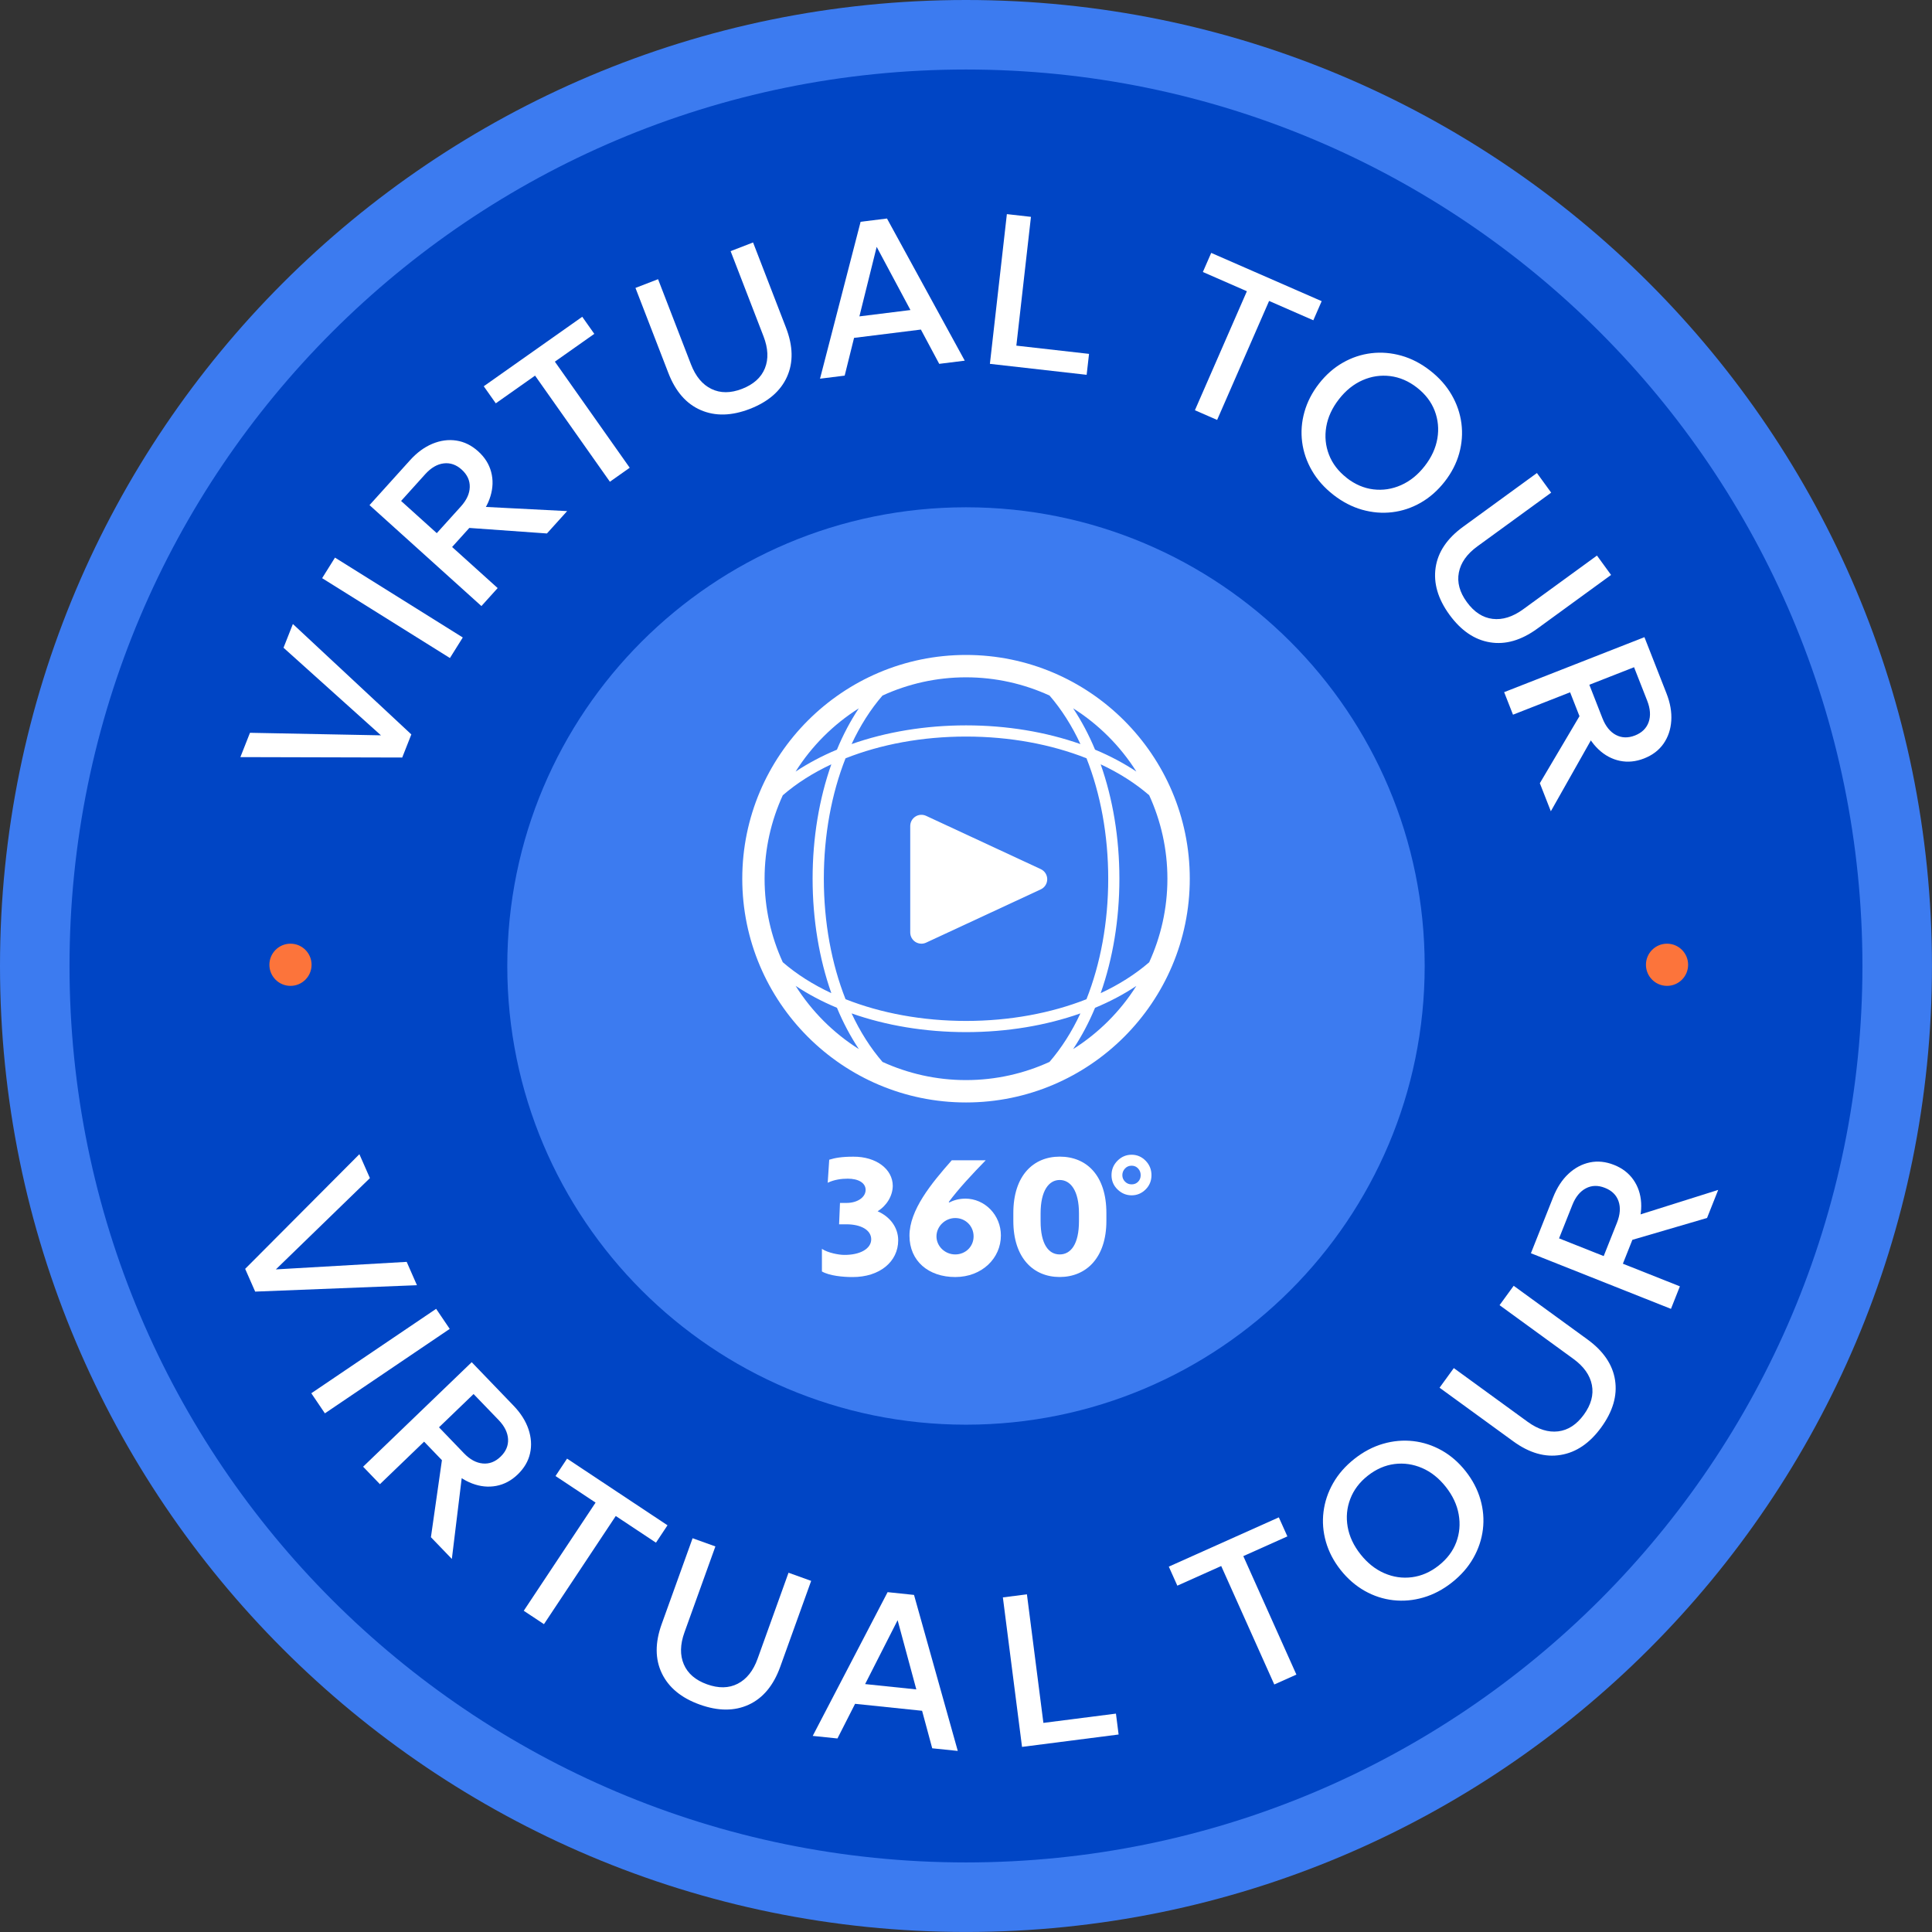 <svg xmlns="http://www.w3.org/2000/svg" width="116" height="116" viewBox="0 0 116 116" fill="none"><rect x="0" y="0" width="116" height="116" fill="#333333" stroke="none"/><g clip-path="url(#clip0_1604_44)"><path d="M57.999 115.998C90.031 115.998 115.998 90.031 115.998 57.999C115.998 25.967 90.031 0 57.999 0C25.967 0 0 25.967 0 57.999C0 90.031 25.967 115.998 57.999 115.998Z" fill="#3C7BF0"></path><path d="M57.999 111.823C87.725 111.823 111.823 87.725 111.823 57.999C111.823 28.272 87.725 4.174 57.999 4.174C28.272 4.174 4.174 28.272 4.174 57.999C4.174 87.725 28.272 111.823 57.999 111.823Z" fill="#0045C5"></path><path d="M57.999 85.54C73.209 85.54 85.54 73.209 85.54 57.999C85.54 42.788 73.209 30.458 57.999 30.458C42.788 30.458 30.458 42.788 30.458 57.999C30.458 73.209 42.788 85.54 57.999 85.54Z" fill="#3C7BF0"></path><path d="M24.698 44.093L24.15 45.483L14.433 45.458L15.009 43.998L23.527 44.163L23.36 44.588L17.023 38.891L17.585 37.466L24.698 44.096V44.093Z" fill="white"></path><path d="M27.786 38.275L27.014 39.509L19.341 34.714L20.113 33.48L27.786 38.275Z" fill="white"></path><path d="M29.88 35.309L28.905 36.389L22.186 30.328L24.612 27.641C25.029 27.177 25.479 26.846 25.962 26.645C26.445 26.445 26.923 26.38 27.398 26.452C27.874 26.524 28.313 26.739 28.714 27.102C29.108 27.459 29.367 27.87 29.49 28.338C29.614 28.807 29.6 29.292 29.448 29.791C29.299 30.293 29.012 30.773 28.595 31.237L27.06 32.937L26.139 32.107L27.674 30.407C28.019 30.024 28.196 29.637 28.205 29.241C28.215 28.847 28.054 28.499 27.723 28.198C27.392 27.898 27.03 27.774 26.636 27.823C26.244 27.872 25.876 28.089 25.531 28.471L24.082 30.078L29.88 35.309ZM34.052 30.687L32.839 32.03L27.506 31.65L28.625 30.409L34.052 30.687Z" fill="white"></path><path d="M35.684 20.044L29.768 24.216L29.045 23.192L34.959 19.02L35.682 20.044H35.684ZM37.809 28.084L36.619 28.924L32.053 22.45L33.242 21.611L37.809 28.084Z" fill="white"></path><path d="M45.215 14.557L47.19 19.668C47.619 20.778 47.64 21.762 47.253 22.623C46.866 23.483 46.122 24.125 45.021 24.552C43.928 24.974 42.946 24.999 42.078 24.624C41.209 24.251 40.56 23.507 40.131 22.399L38.154 17.287L39.511 16.763L41.486 21.874C41.766 22.6 42.176 23.092 42.715 23.353C43.254 23.614 43.867 23.614 44.553 23.348C45.245 23.08 45.702 22.667 45.926 22.112C46.15 21.555 46.122 20.916 45.842 20.191L43.867 15.079L45.212 14.559L45.215 14.557Z" fill="white"></path><path d="M57.924 21.655L56.392 21.846L52.32 14.23L52.798 14.172L50.716 22.553L49.235 22.737L51.672 13.316L53.256 13.12L57.926 21.657L57.924 21.655ZM55.874 19.715L50.7 20.359L50.546 19.127L55.721 18.484L55.874 19.715Z" fill="white"></path><path d="M65.244 22.504L59.435 21.846L60.454 12.856L61.9 13.02L61.023 20.753L65.387 21.247L65.244 22.504Z" fill="white"></path><path d="M73.078 25.213L71.744 24.631L74.915 17.371L76.249 17.954L73.078 25.213ZM78.854 19.23L72.222 16.331L72.723 15.184L79.355 18.082L78.854 19.23Z" fill="white"></path><path d="M80.059 29.709C79.514 29.285 79.085 28.8 78.77 28.254C78.455 27.711 78.259 27.137 78.182 26.538C78.105 25.936 78.15 25.337 78.32 24.735C78.488 24.134 78.781 23.567 79.194 23.035C79.609 22.504 80.085 22.084 80.626 21.776C81.165 21.468 81.734 21.279 82.335 21.207C82.937 21.135 83.539 21.186 84.143 21.356C84.747 21.527 85.323 21.825 85.868 22.252C86.414 22.676 86.843 23.161 87.158 23.707C87.473 24.25 87.669 24.824 87.746 25.423C87.823 26.025 87.778 26.622 87.613 27.221C87.447 27.818 87.156 28.385 86.741 28.917C86.326 29.448 85.847 29.87 85.306 30.181C84.765 30.491 84.194 30.682 83.592 30.754C82.991 30.827 82.389 30.775 81.783 30.605C81.179 30.433 80.603 30.134 80.057 29.709H80.059ZM80.852 28.691C81.358 29.085 81.895 29.315 82.461 29.383C83.028 29.451 83.581 29.367 84.119 29.129C84.658 28.891 85.132 28.509 85.542 27.982C85.952 27.457 86.204 26.904 86.302 26.328C86.4 25.752 86.344 25.195 86.141 24.663C85.936 24.129 85.582 23.665 85.076 23.271C84.576 22.881 84.04 22.653 83.471 22.581C82.9 22.511 82.347 22.592 81.811 22.828C81.274 23.063 80.801 23.444 80.393 23.968C79.983 24.493 79.728 25.048 79.63 25.626C79.532 26.205 79.586 26.764 79.794 27.301C80.001 27.837 80.356 28.299 80.855 28.688L80.852 28.691Z" fill="white"></path><path d="M96.731 34.52L92.3 37.746C91.339 38.445 90.392 38.72 89.462 38.566C88.531 38.415 87.72 37.86 87.025 36.906C86.335 35.957 86.06 35.015 86.197 34.08C86.335 33.145 86.885 32.326 87.848 31.627L92.279 28.401L93.135 29.579L88.704 32.804C88.077 33.261 87.706 33.784 87.592 34.374C87.478 34.964 87.636 35.554 88.07 36.148C88.506 36.748 89.024 37.086 89.618 37.158C90.213 37.23 90.826 37.039 91.454 36.582L95.884 33.357L96.733 34.523L96.731 34.52Z" fill="white"></path><path d="M90.843 42.913L90.311 41.558L98.734 38.256L100.056 41.626C100.285 42.207 100.38 42.759 100.345 43.279C100.31 43.802 100.154 44.259 99.879 44.653C99.604 45.047 99.214 45.343 98.711 45.539C98.216 45.733 97.731 45.779 97.258 45.681C96.784 45.581 96.355 45.353 95.975 44.993C95.595 44.634 95.29 44.166 95.063 43.585L94.226 41.451L95.381 40.999L96.215 43.13C96.404 43.608 96.672 43.942 97.02 44.126C97.367 44.31 97.75 44.322 98.167 44.159C98.582 43.995 98.858 43.727 98.988 43.354C99.119 42.981 99.088 42.554 98.902 42.076L98.111 40.061L90.843 42.911V42.913ZM93.114 48.708L92.454 47.025L95.175 42.424L95.786 43.979L93.114 48.711V48.708Z" fill="white"></path><path d="M15.321 77.55L14.72 76.184L21.578 69.3L22.21 70.736L16.095 76.671L15.911 76.254L24.418 75.764L25.034 77.166L15.319 77.55H15.321Z" fill="white"></path><path d="M19.507 84.859L18.691 83.653L26.186 78.584L27.002 79.789L19.507 84.859Z" fill="white"></path><path d="M22.811 89.112L21.802 88.063L28.322 81.788L30.831 84.395C31.265 84.845 31.563 85.318 31.731 85.813C31.897 86.307 31.93 86.79 31.825 87.261C31.72 87.732 31.473 88.152 31.085 88.527C30.703 88.895 30.274 89.124 29.796 89.215C29.32 89.304 28.837 89.257 28.348 89.07C27.858 88.886 27.398 88.567 26.965 88.119L25.377 86.468L26.27 85.607L27.858 87.258C28.215 87.629 28.59 87.832 28.982 87.869C29.376 87.907 29.733 87.772 30.055 87.461C30.377 87.151 30.526 86.799 30.505 86.405C30.481 86.011 30.293 85.628 29.936 85.258L28.434 83.7L22.809 89.115L22.811 89.112ZM27.128 93.599L25.873 92.296L26.629 87.002L27.788 88.205L27.13 93.599H27.128Z" fill="white"></path><path d="M32.66 97.517L31.447 96.713L35.829 90.113L37.041 90.918L32.66 97.517ZM39.385 92.624L33.354 88.623L34.047 87.578L40.078 91.58L39.385 92.624Z" fill="white"></path><path d="M48.703 94.919L46.847 100.075C46.444 101.194 45.816 101.952 44.961 102.349C44.105 102.745 43.121 102.743 42.011 102.344C40.908 101.948 40.15 101.323 39.739 100.471C39.329 99.62 39.324 98.634 39.728 97.514L41.584 92.358L42.953 92.85L41.097 98.007C40.833 98.736 40.821 99.378 41.057 99.928C41.292 100.478 41.757 100.879 42.447 101.127C43.146 101.379 43.762 101.367 44.296 101.092C44.83 100.817 45.229 100.315 45.49 99.585L47.344 94.429L48.701 94.917L48.703 94.919Z" fill="white"></path><path d="M57.507 105.128L55.972 104.97L53.72 96.633L54.198 96.682L50.282 104.38L48.797 104.226L53.293 95.595L54.879 95.761L57.507 105.131V105.128ZM55.944 102.778L50.758 102.239L50.886 101.005L56.073 101.544L55.944 102.778Z" fill="white"></path><path d="M67.163 104.142L61.364 104.886L60.214 95.91L61.658 95.726L62.647 103.445L67.003 102.888L67.163 104.142Z" fill="white"></path><path d="M77.296 92.247L70.689 95.206L70.177 94.063L76.783 91.104L77.296 92.247ZM77.839 100.544L76.51 101.139L73.271 93.909L74.598 93.315L77.837 100.544H77.839Z" fill="white"></path><path d="M87.179 95.012C86.636 95.442 86.062 95.742 85.46 95.917C84.856 96.092 84.255 96.146 83.653 96.078C83.051 96.01 82.478 95.824 81.934 95.516C81.391 95.208 80.911 94.791 80.491 94.261C80.073 93.732 79.78 93.168 79.609 92.571C79.439 91.974 79.39 91.374 79.465 90.775C79.539 90.174 79.731 89.6 80.041 89.054C80.351 88.508 80.778 88.021 81.321 87.592C81.864 87.163 82.438 86.862 83.04 86.687C83.644 86.512 84.245 86.459 84.847 86.526C85.449 86.594 86.02 86.781 86.561 87.084C87.102 87.389 87.582 87.804 88 88.334C88.417 88.863 88.713 89.427 88.886 90.029C89.059 90.628 89.108 91.23 89.035 91.829C88.961 92.431 88.769 93.005 88.459 93.55C88.149 94.096 87.722 94.583 87.179 95.012ZM86.379 93.998C86.883 93.602 87.235 93.135 87.436 92.599C87.636 92.065 87.685 91.507 87.582 90.927C87.48 90.346 87.221 89.796 86.808 89.273C86.395 88.751 85.92 88.373 85.383 88.142C84.847 87.912 84.294 87.83 83.728 87.902C83.161 87.975 82.625 88.208 82.123 88.604C81.626 88.996 81.277 89.46 81.072 89.999C80.866 90.537 80.815 91.092 80.915 91.671C81.016 92.247 81.272 92.797 81.685 93.319C82.098 93.842 82.573 94.222 83.114 94.457C83.655 94.693 84.21 94.772 84.779 94.698C85.351 94.623 85.882 94.39 86.379 93.998Z" fill="white"></path><path d="M90.885 77.201L95.315 80.423C96.276 81.123 96.829 81.939 96.971 82.87C97.113 83.802 96.836 84.745 96.141 85.701C95.451 86.65 94.639 87.203 93.706 87.356C92.773 87.513 91.827 87.242 90.864 86.543L86.433 83.32L87.289 82.142L91.719 85.365C92.347 85.822 92.96 86.013 93.555 85.941C94.149 85.869 94.662 85.535 95.096 84.94C95.532 84.341 95.693 83.746 95.579 83.156C95.465 82.569 95.094 82.044 94.466 81.587L90.036 78.364L90.885 77.198V77.201Z" fill="white"></path><path d="M100.863 77.233L100.327 78.586L91.918 75.246L93.254 71.883C93.485 71.303 93.79 70.834 94.173 70.477C94.555 70.121 94.982 69.894 95.453 69.794C95.924 69.694 96.409 69.745 96.91 69.943C97.405 70.139 97.79 70.435 98.069 70.832C98.347 71.228 98.503 71.688 98.536 72.21C98.568 72.732 98.471 73.283 98.24 73.863L97.393 75.993L96.241 75.535L97.088 73.406C97.276 72.928 97.309 72.501 97.181 72.128C97.053 71.755 96.78 71.485 96.365 71.322C95.95 71.156 95.567 71.165 95.217 71.35C94.868 71.534 94.597 71.865 94.408 72.343L93.608 74.353L100.865 77.235L100.863 77.233ZM103.162 71.447L102.493 73.129L97.363 74.631L97.978 73.078L103.16 71.445L103.162 71.447Z" fill="white"></path><path d="M52.694 72.725C53.239 72.389 53.594 71.806 53.603 71.205C53.603 70.195 52.603 69.439 51.236 69.449C50.544 69.449 50.135 69.521 49.788 69.631L49.697 71.014C50.098 70.822 50.534 70.769 50.898 70.769C51.544 70.769 51.973 71.023 51.973 71.443C51.973 71.888 51.481 72.226 50.826 72.226H50.434L50.38 73.509H50.826C51.691 73.509 52.309 73.854 52.309 74.409C52.309 74.964 51.663 75.356 50.679 75.346C50.378 75.346 49.713 75.228 49.349 74.983V76.34C49.804 76.603 50.623 76.676 51.18 76.676C52.819 76.685 53.929 75.748 53.929 74.472C53.929 73.679 53.419 73.042 52.691 72.725H52.694Z" fill="white"></path><path d="M57.957 71.969C57.602 71.969 57.283 72.051 57.001 72.198L56.963 72.17C57.565 71.361 58.384 70.486 59.184 69.665H57.145C55.898 71.076 54.606 72.66 54.606 74.19C54.606 75.719 55.753 76.675 57.355 76.675C58.957 76.675 60.095 75.547 60.095 74.18C60.095 72.951 59.13 71.967 57.957 71.967V71.969ZM57.355 75.318C56.737 75.318 56.227 74.826 56.227 74.234C56.227 73.642 56.737 73.133 57.355 73.133C57.973 73.133 58.456 73.616 58.456 74.234C58.456 74.852 57.964 75.318 57.355 75.318Z" fill="white"></path><path d="M63.626 69.446C62.042 69.446 60.842 70.584 60.842 72.832V73.306C60.842 75.526 62.042 76.673 63.626 76.673C65.209 76.673 66.429 75.526 66.429 73.306V72.832C66.429 70.584 65.247 69.446 63.626 69.446ZM64.783 73.324C64.783 74.691 64.3 75.318 63.626 75.318C62.952 75.318 62.479 74.691 62.479 73.324V72.851C62.479 71.494 62.971 70.848 63.626 70.848C64.281 70.848 64.783 71.494 64.783 72.851V73.324Z" fill="white"></path><path d="M67.945 69.332C67.618 69.332 67.336 69.451 67.096 69.691C66.856 69.931 66.737 70.221 66.737 70.559C66.737 70.897 66.858 71.186 67.101 71.419C67.343 71.652 67.625 71.769 67.945 71.769C68.264 71.769 68.546 71.652 68.782 71.419C69.017 71.186 69.136 70.899 69.136 70.559C69.136 70.218 69.017 69.929 68.782 69.689C68.546 69.451 68.267 69.332 67.945 69.332ZM68.334 70.953C68.232 71.058 68.103 71.111 67.945 71.111C67.786 71.111 67.66 71.058 67.551 70.95C67.443 70.843 67.387 70.713 67.387 70.559C67.387 70.405 67.441 70.272 67.548 70.158C67.656 70.043 67.786 69.99 67.945 69.99C68.103 69.99 68.232 70.046 68.334 70.158C68.437 70.269 68.488 70.402 68.488 70.559C68.488 70.715 68.437 70.848 68.334 70.953Z" fill="white"></path><path d="M71.436 52.759C71.436 45.35 65.41 39.324 58.001 39.324C50.592 39.324 44.567 45.35 44.567 52.759C44.567 60.167 50.592 66.193 58.001 66.193C65.41 66.193 71.436 60.167 71.436 52.759ZM52.987 63.759C52.269 62.929 51.644 61.947 51.131 60.846C53.197 61.574 55.546 61.97 58.004 61.97C60.461 61.97 62.805 61.574 64.869 60.846C64.356 61.947 63.731 62.929 63.013 63.759C61.485 64.458 59.788 64.85 58.001 64.85C56.215 64.85 54.517 64.456 52.987 63.759ZM45.907 52.759C45.907 50.972 46.299 49.277 46.999 47.75C47.829 47.031 48.811 46.407 49.914 45.891C49.186 47.955 48.79 50.303 48.79 52.757C48.79 55.21 49.186 57.563 49.914 59.629C48.811 59.116 47.829 58.491 46.999 57.773C46.299 56.245 45.907 54.547 45.907 52.759ZM49.464 52.759C49.464 50.14 49.928 47.654 50.767 45.53C52.894 44.688 55.38 44.224 58.004 44.224C60.627 44.224 63.108 44.688 65.235 45.527C66.075 47.654 66.539 50.138 66.539 52.759C66.539 55.38 66.075 57.868 65.233 59.995C63.108 60.834 60.622 61.298 58.004 61.298C55.385 61.298 52.894 60.834 50.767 59.993C49.928 57.866 49.464 55.38 49.464 52.759ZM70.093 52.759C70.093 54.547 69.698 56.247 68.999 57.777C68.169 58.495 67.187 59.118 66.086 59.631C66.814 57.565 67.21 55.217 67.21 52.759C67.21 50.301 66.814 47.955 66.086 45.891C67.187 46.404 68.169 47.029 68.999 47.747C69.698 49.277 70.093 50.972 70.093 52.761V52.759ZM64.433 62.989C64.932 62.236 65.375 61.408 65.748 60.51C66.646 60.137 67.476 59.697 68.227 59.197C67.261 60.727 65.963 62.024 64.433 62.989ZM68.229 46.325C67.476 45.826 66.646 45.383 65.748 45.01C65.375 44.112 64.932 43.282 64.433 42.528C65.963 43.494 67.261 44.793 68.229 46.325ZM63.015 41.761C63.733 42.591 64.358 43.573 64.871 44.676C62.807 43.949 60.459 43.552 58.004 43.552C55.548 43.552 53.195 43.949 51.131 44.676C51.644 43.573 52.269 42.591 52.987 41.761C54.517 41.062 56.212 40.667 58.001 40.667C59.79 40.667 61.487 41.062 63.015 41.761ZM51.565 42.528C51.063 43.282 50.623 44.112 50.25 45.012C49.352 45.385 48.522 45.828 47.768 46.327C48.734 44.795 50.035 43.494 51.567 42.528H51.565ZM47.771 59.193C48.524 59.692 49.354 60.135 50.252 60.508C50.625 61.406 51.068 62.236 51.567 62.989C50.037 62.024 48.736 60.725 47.771 59.193Z" fill="white"></path><path d="M62.877 52.791C62.877 52.53 62.726 52.292 62.488 52.183L55.606 48.985C55.399 48.888 55.156 48.904 54.963 49.027C54.769 49.151 54.652 49.363 54.652 49.594V55.988C54.652 56.217 54.769 56.431 54.963 56.555C55.072 56.625 55.198 56.66 55.324 56.66C55.42 56.66 55.518 56.639 55.606 56.597L62.488 53.4C62.726 53.29 62.877 53.052 62.877 52.791Z" fill="white"></path><path d="M100.091 59.193C100.791 59.193 101.357 58.626 101.357 57.926C101.357 57.227 100.791 56.66 100.091 56.66C99.392 56.66 98.825 57.227 98.825 57.926C98.825 58.626 99.392 59.193 100.091 59.193Z" fill="#FC743B"></path><path d="M17.441 59.193C18.14 59.193 18.707 58.626 18.707 57.926C18.707 57.227 18.14 56.66 17.441 56.66C16.742 56.66 16.175 57.227 16.175 57.926C16.175 58.626 16.742 59.193 17.441 59.193Z" fill="#FC743B"></path></g><defs><clipPath id="clip0_1604_44"><rect width="116" height="116" fill="white"></rect></clipPath></defs></svg>